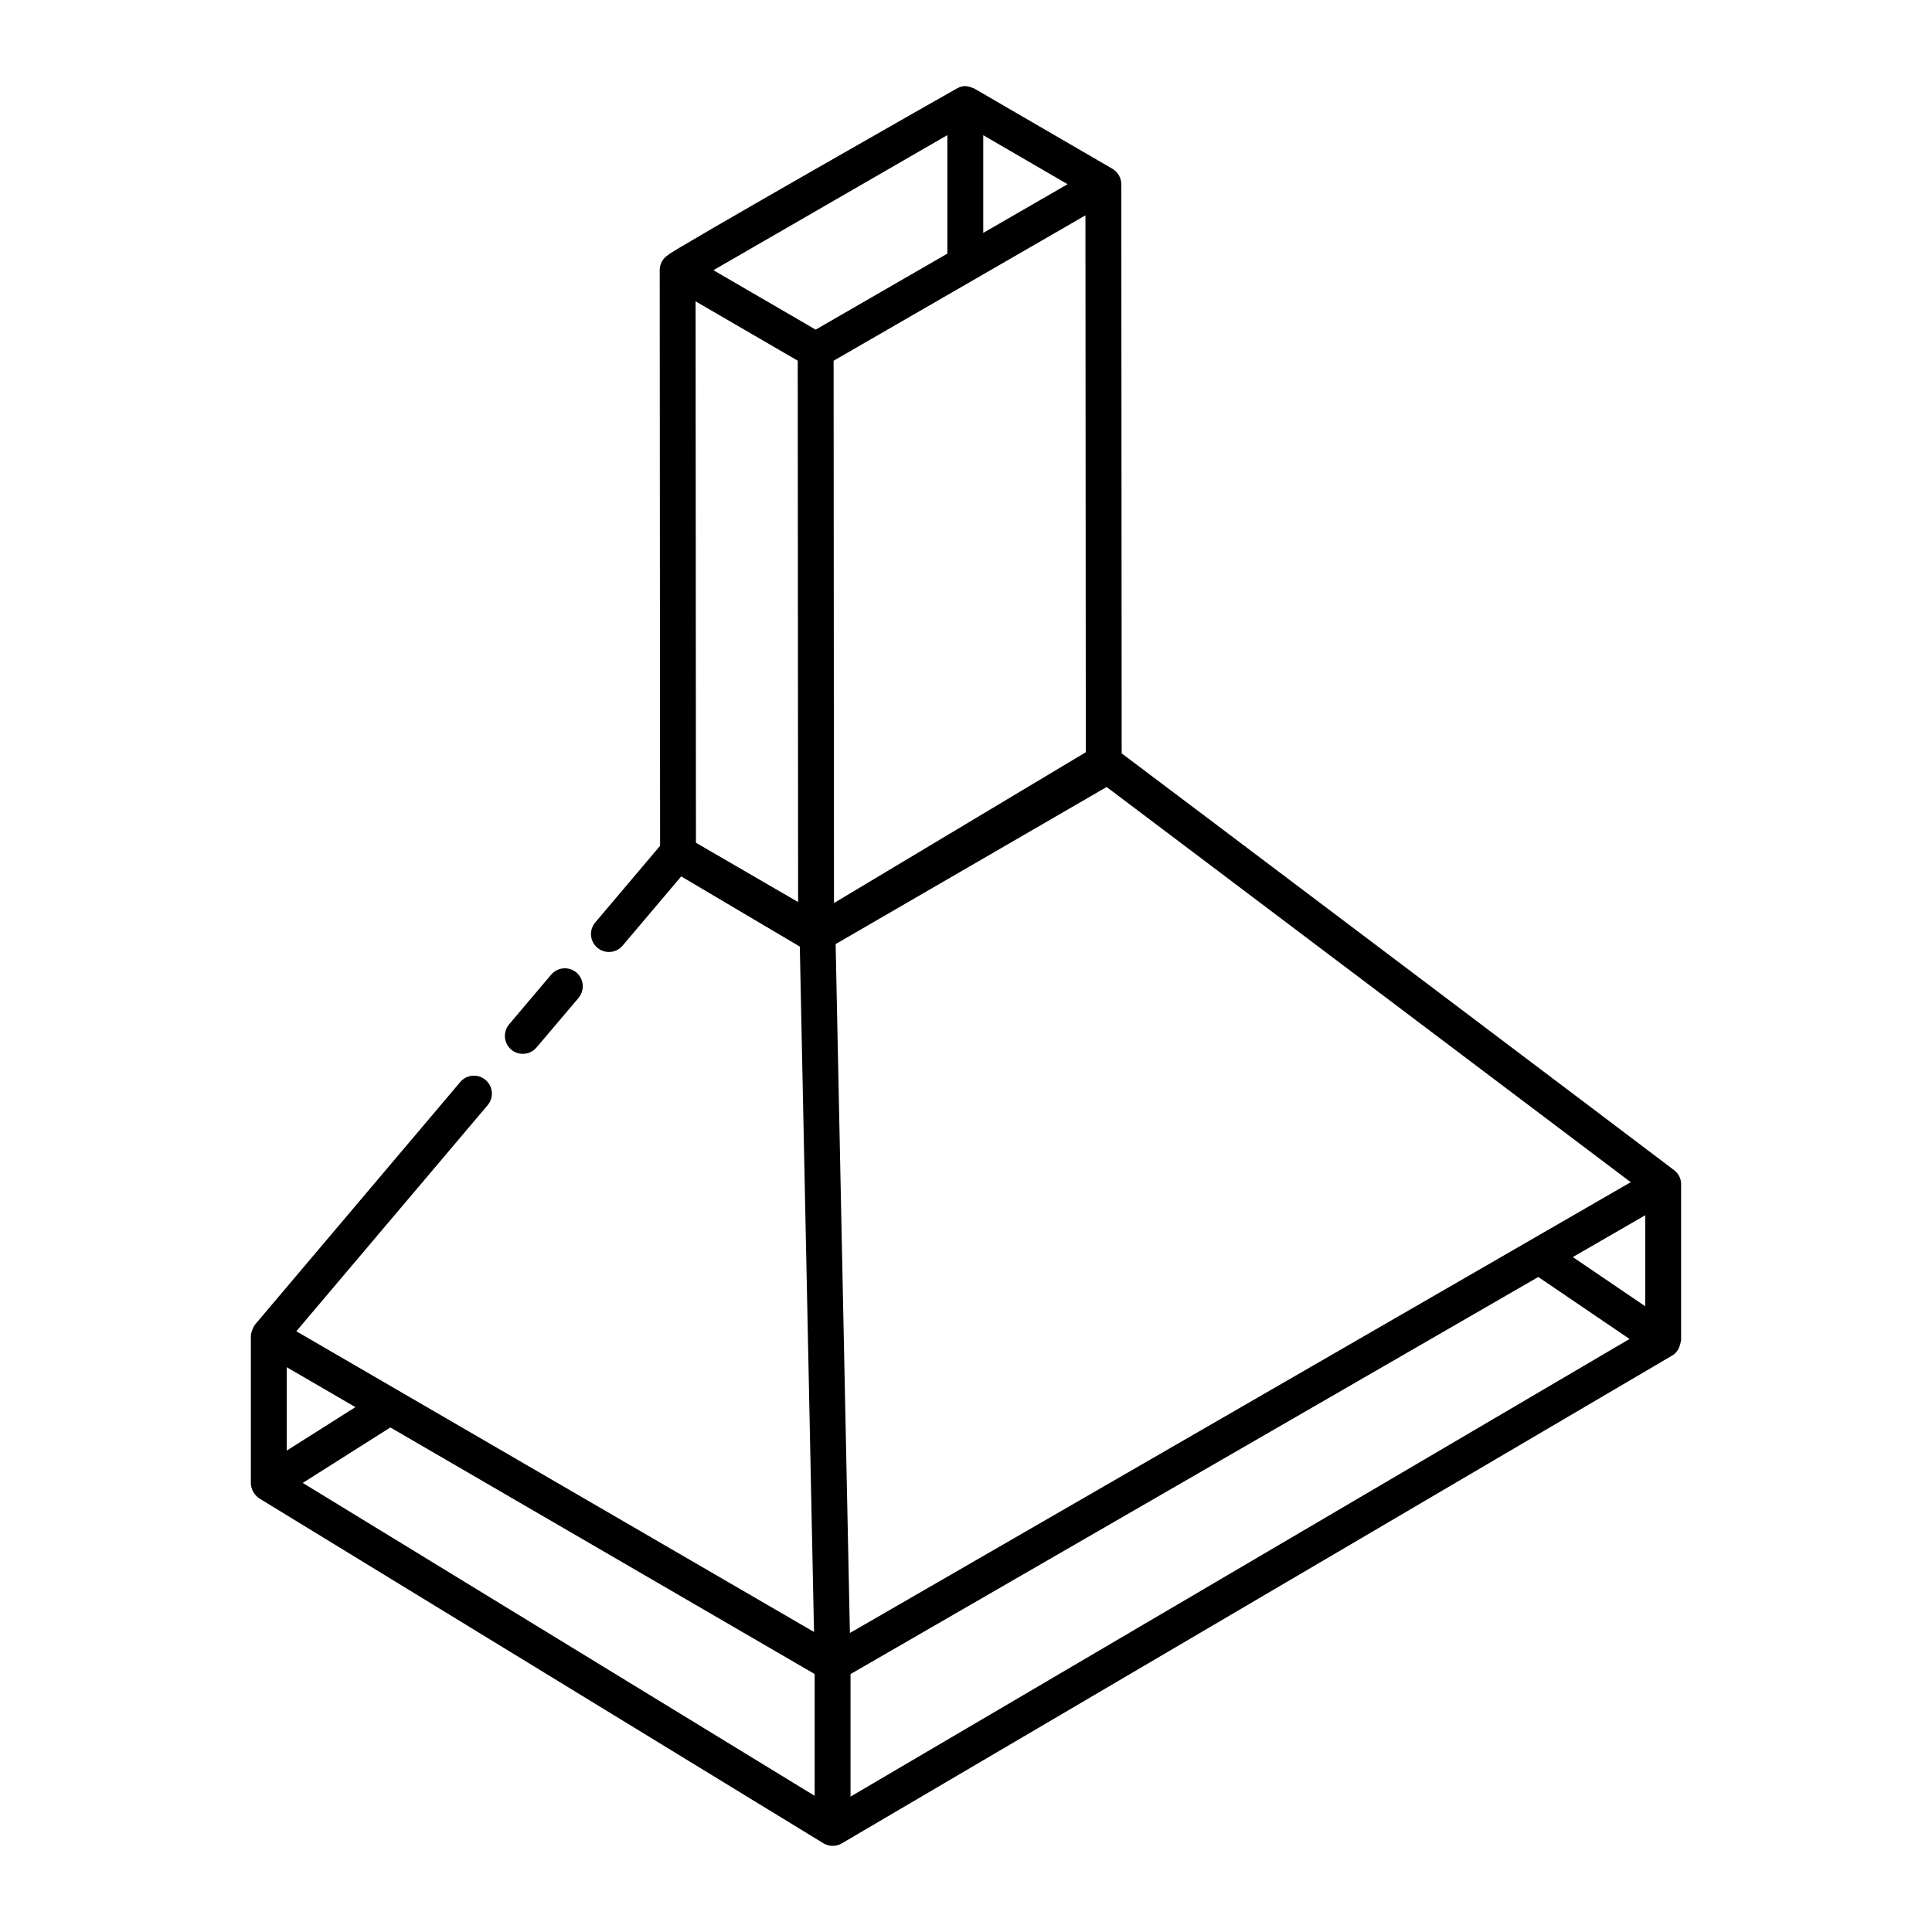 <?xml version="1.0" encoding="UTF-8"?>
<!-- Uploaded to: ICON Repo, www.iconrepo.com, Generator: ICON Repo Mixer Tools -->
<svg fill="#000000" width="800px" height="800px" version="1.1" viewBox="144 144 512 512" xmlns="http://www.w3.org/2000/svg">
 <g>
  <path d="m273.23 436.89c1.695-2 1.445-5-0.562-6.699-2.004-1.695-5-1.449-6.699 0.562l-54.367 64.254c-0.379 0.449-1.125 2.082-1.125 3.066v39.012c0 1.605 1.07 3.297 2.285 4.039l149.43 91.352c1.469 0.895 3.336 0.945 4.887 0.043l220.07-129.29c1.797-1.059 2.125-2.852 2.359-4.094v-41.352c0-1.371-0.605-2.66-1.781-3.625-0.98-0.805-145.48-109.82-146.47-110.5l-0.102-150.83c0-1.699-0.914-3.254-2.363-4.102 0 0 0-0.004-0.004-0.004-0.004-0.004-0.004-0.008-0.008-0.008-0.004-0.004-0.008 0-0.012-0.004l-36.562-21.242c-1.789-0.723-2.809-0.965-4.539-0.07-0.953 0.492-77.414 44.027-76.461 44.074-1.398 0.809-2.371 2.336-2.375 4.113-0.004 1.168 0.098 151.46 0.098 152.57l-17.188 20.309c-1.695 2-1.445 5 0.562 6.699 2.004 1.695 5 1.445 6.699-0.562l15.523-18.344c0.957 0.566 33.492 19.82 31.434 18.602 6.242 301.38 2.484 119.95 3.762 181.63-14.035-8.152 50.816 29.516-137.19-79.688zm158.52-93.539c-0.953 0.57-71.211 42.645-66.734 39.961-0.012-15.43-0.09-128-0.102-143.71l66.738-38.527zm148.25 146.82-19.188-13.035 19.188-11.078zm-175.43-284.45v-25.887l22.348 12.984zm-9.508 5.488-34.895 20.148-27.105-15.75 62-35.801zm-39.656 28.375c0.035 50.102 0.066 94.266 0.102 143.47l-27.074-15.719-0.098-143.48c3.043 1.766 28.617 16.629 27.07 15.73zm4.488 348.05v32.281l-135.66-82.926 23.219-14.699zm9.508 32.484v-32.473l182.26-105.23 24.184 16.426zm-0.168-43.367-3.781-182.56c17.215-9.98 75.5-43.762 71.82-41.629l138.89 104.73c-224.95 129.87-205.61 118.71-206.93 119.46zm-131.05-59.848-18.203 11.527v-22.105z"/>
  <path d="m286.18 421.6 11.121-13.117c1.672-1.969 1.508-5.012-0.543-6.75-2-1.695-5-1.445-6.699 0.562-0.82 0.969-11.941 14.117-11.121 13.148l-0.008 0.012c-1.699 2-1.453 5 0.551 6.699 2.023 1.711 5.023 1.426 6.699-0.555z"/>
 </g>
</svg>